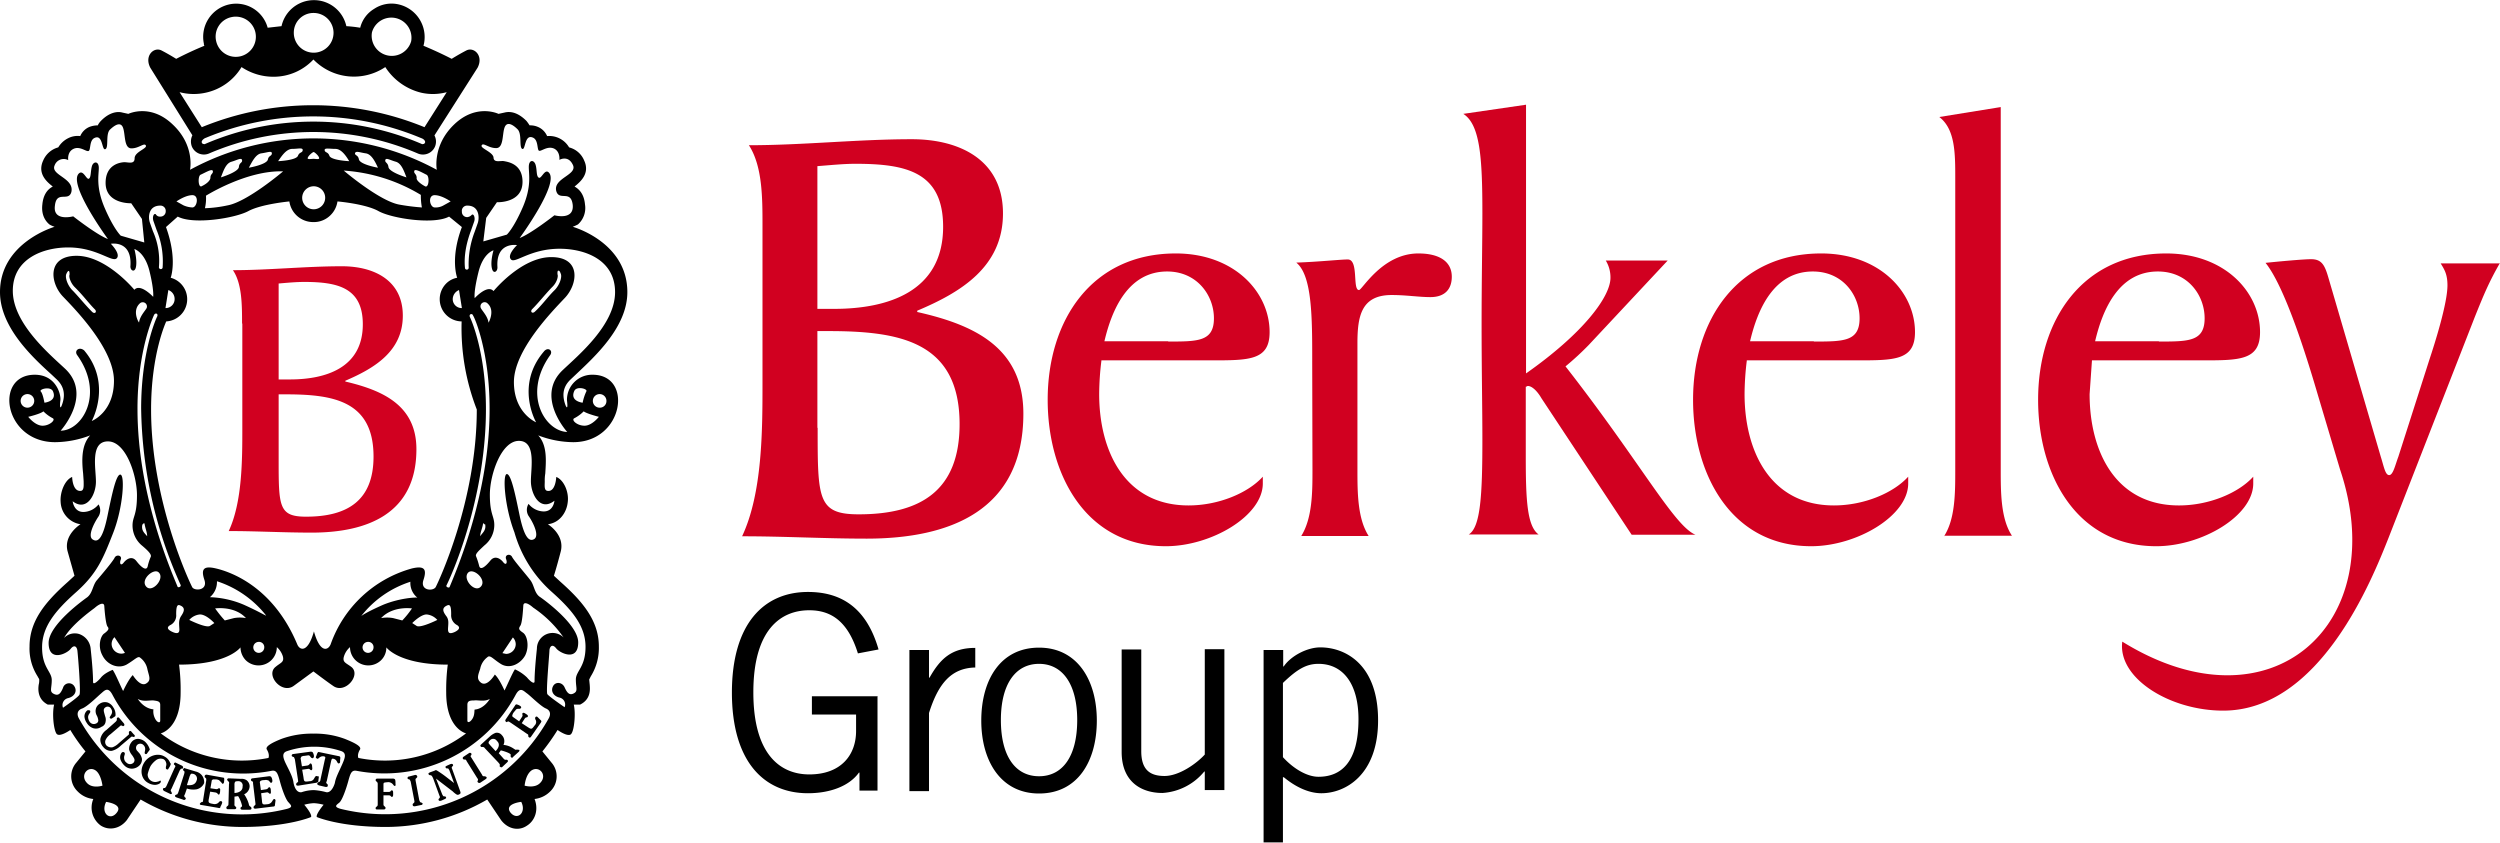 <svg xmlns="http://www.w3.org/2000/svg" viewBox="0 0 956.4 322.36">
  <defs>
    <style>.cls-1{fill:#d10020}</style>
  </defs>
  <path
    d="M335.7 266.46v36h-6.9v-6.9h-.2c-3.8 5.3-11.3 7.9-19.5 7.9-16.9 0-29.1-12.2-29.1-38.5s12.2-38.5 29.1-38.5c12.7 0 22.4 6 27 22l-7.9 1.5c-3.7-11.9-9.9-16.5-18.6-16.5-11 0-21.4 7.5-21.4 31.4s10.4 31.4 21.4 31.4c12.2 0 17.9-7.5 17.9-16.6v-6.3h-16.9v-7h25.2v.1Zm12.2-17.8h7.5v10.6h.2c4.1-7.3 8.5-11.4 17.5-11.4v7.5c-9.3.2-14.2 6.3-17.7 17.4v29.9h-7.5v-54Zm49.6 54.9c-14.6 0-22.1-12.4-22.1-27.9s7.3-27.9 22.1-27.9c14.6 0 22.1 12.4 22.1 27.9s-7.3 27.9-22.1 27.9Zm0-49.6c-8.9 0-14.6 7.6-14.6 21.5s5.6 21.5 14.6 21.5 14.6-7.6 14.6-21.5c0-13.7-5.6-21.5-14.6-21.5Zm63.4 48.5v-7.3h-.2a22.49 22.49 0 0 1-16 8.2c-7.9 0-15.6-4.1-15.6-15.7v-39.2h7.5v38.9c0 7.2 3.4 9.5 8.9 9.5s12.1-4.6 15.4-8.2v-40.3h7.5v53.9h-7.5v.2Zm22.5 19.9v-73.7h7.5v6.3h.2c2.7-4 8.9-7.3 14-7.3 9.5 0 22.1 6.4 22.1 27.9 0 20.9-12.5 27.9-21.7 27.9-5 0-10.1-2.6-14.2-6l-.5-.2v25h-7.4Zm7.4-32.7c4 4.4 9.2 7.5 13.6 7.5 8.7 0 15.3-5.6 15.3-22 0-13.7-6-21.2-15.3-21.2-4.7 0-8.2 2.1-13.6 7.3ZM73.6 51.76a5.41 5.41 0 0 0-.2 4.3 5 5 0 0 0 6.7 2.6 101.14 101.14 0 0 1 79.6 0 5 5 0 0 0 6.63-2.4 1 1 0 0 0 .07-.15 5 5 0 0 0-.2-4.3l16.5-25.9c2.4-4.6-1.4-8.1-4.3-6.6s-5.6 3.2-5.6 3.2c-3.5-1.8-7.2-3.5-10.8-5l.2-.8a12.81 12.81 0 0 0-9.6-15 12 12 0 0 0-9.5 1.7 11.67 11.67 0 0 0-5.3 7.2 50.6 50.6 0 0 0-5.3-.6 12.7 12.7 0 0 0-24.8 0l-5.3.6a12.49 12.49 0 0 0-14.8-8.9 12.69 12.69 0 0 0-9.6 15 1.2 1.2 0 0 0 .2.8c-3.7 1.5-7.3 3.2-10.8 5 0 0-2.7-1.7-5.6-3.2s-6.7 2-4.3 6.6l16.1 25.85Zm89 2.8c-.2.3-.3.5-.5.5s-.5.2-.8 0a104.68 104.68 0 0 0-82.8 0c-.3.2-.6 0-.8 0s-.3-.2-.5-.5c-.2-.5.3-1.2 1.2-1.7l.5-.2a107 107 0 0 1 81.8 0l.5.2c1.1.4 1.6 1.2 1.4 1.7Zm-20.3-42.2a7.7 7.7 0 0 1 15 3.4 7.7 7.7 0 0 1-15-3.4ZM120 4.96a7.6 7.6 0 1 1-7.6 7.8v-.2a7.5 7.5 0 0 1 7.4-7.6Zm-31.5 1.6a7.69 7.69 0 1 1-5.8 9.2 7.6 7.6 0 0 1 5.62-9.16Zm-9.8 28.9a21.2 21.2 0 0 0 13.7-9.8 21.88 21.88 0 0 0 12.1 3.7 20.84 20.84 0 0 0 15.4-6.6 21.59 21.59 0 0 0 27.5 2.9 22.73 22.73 0 0 0 13.7 9.8 20.24 20.24 0 0 0 9.8-.2l-8.5 13.4a112.22 112.22 0 0 0-85.2 0l-8.5-13.4a21.15 21.15 0 0 0 10 .2Z" />
  <path
    d="M226.7 143.36a9.6 9.6 0 0 0-9.8 9.4v.4c.3 2.3.2 3.5-.5 2-2.1-5.5.2-8.4 2-10.1l1.8-1.7c7.3-6.9 19.8-18.2 19.8-31.6 0-19.2-20.9-25-20.9-25a17.6 17.6 0 0 0 2-.9 8.4 8.4 0 0 0 2.7-7.6c-.3-3.4-1.7-5.6-4-6.9 2.1-1.7 6-4.9 3.7-9.9a8.49 8.49 0 0 0-5.2-4.9l-.6-.2a8.79 8.79 0 0 0-8.4-4.3 6.59 6.59 0 0 0-3.5-3.5 7.33 7.33 0 0 0-3.2-.6 17.67 17.67 0 0 0-1.2-1.7c-3.5-3.5-6.4-3.7-8.4-3.2l-2.3.5s-8.4-4.1-16.9 4-6.7 17.4-6.7 17.4a98.72 98.72 0 0 0-94.4 0s2-9.3-6.7-17.4c-8.5-8.1-16.9-4-16.9-4l-2.3-.5c-1.8-.5-4.9-.2-8.2 3.2a6.57 6.57 0 0 0-1.2 1.7 9 9 0 0 0-3.2.6 6.59 6.59 0 0 0-3.5 3.5 8 8 0 0 0-4.6.8 9.23 9.23 0 0 0-3.8 3.5l-.6.2a8.76 8.76 0 0 0-5.2 4.9c-2.3 5 1.5 8.2 3.7 9.9-2.3 1.2-3.7 3.5-4 6.9-.5 4.3 1.5 6.6 2.7 7.6a8.82 8.82 0 0 0 2 .9s-20.9 6-20.9 25c0 13.4 12.4 24.9 19.8 31.6l1.8 1.7c1.8 1.7 4.1 4.7 2 10.1-.6 1.5-.8.3-.5-2s-1.7-9.8-9.8-9.8c-15.7 0-11.9 25.8 7.8 25.8a38.1 38.1 0 0 0 13.4-2.6c-3.5 3.8-3.2 9.8-2.7 14.6l.2 2.9c0 1.5.2 3.4-.9 3.7-3.4.6-3.5-5.3-3.5-5.3-2.9 1.2-4.7 6-4.4 9.6a9 9 0 0 0 7.6 8.5s-6.7 4.1-4.9 10.5l2.6 9.2-2.6 2.4c-8.9 7.9-14.6 15.1-14.6 24.7a19.66 19.66 0 0 0 3.1 11.4c.2.5.6.9.6 1.2a6.17 6.17 0 0 1-.2 2c-.2 1.5-.6 5.5 3.5 7.6h2.4c-.8 3.4-.2 9.5.9 11.1s5.3-1.4 5.3-1.4a67.37 67.37 0 0 0 5.8 8.2l-3.5 4.3a8 8 0 0 0 .5 11 9.72 9.72 0 0 0 6 2.9 8.5 8.5 0 0 0 2.9 10.2c3.2 2 7.3 1.2 9.9-2.1l5.3-7.9a77.54 77.54 0 0 0 38.8 10.5c17.7 0 26.4-3.8 26.4-3.8.5-1.1-2.6-4.7-2.6-4.7a16.76 16.76 0 0 1 3.7-.6 18.83 18.83 0 0 1 3.7.6s-3.1 3.7-2.6 4.7c0 0 8.7 3.8 26.4 3.8a77.52 77.52 0 0 0 38.8-10.5l5.3 7.9c2.6 3.4 6.7 4.3 9.9 2.1 2.9-1.8 4.6-5.8 2.9-10.2a10 10 0 0 0 6-2.9 8 8 0 0 0 .5-11l-3.5-4.3a80.49 80.49 0 0 0 5.8-8.2s4.3 3.1 5.3 1.4c1.1-1.5 1.7-7.8.9-11.1h2.4c4.3-2.1 3.8-6.1 3.7-7.6l-.2-2 .6-1.2a20.46 20.46 0 0 0 3.1-11.4c0-9.6-5.8-16.9-14.6-24.7l-2.6-2.4s.9-2.7 2.6-9.2-4.9-10.5-4.9-10.5c4.6-.6 7.2-4.6 7.6-8.5.5-3.7-1.4-8.4-4.4-9.6 0 0-.2 6-3.5 5.3-1.2-.3-.9-2.1-.9-3.7a15.68 15.68 0 0 1 .2-2.9c.3-4.9.8-10.8-2.7-14.6a38.1 38.1 0 0 0 13.4 2.6c19.3 0 23.1-25.8 7.4-25.8Zm-218.8 10a2.6 2.6 0 1 1 2.6 2.6 2.59 2.59 0 0 1-2.6-2.6Zm8.4 9.5c-2.9 0-5.5-3.4-5.5-3.4s4.7-1.1 5.8-2.1a14.33 14.33 0 0 0 3.5 2.6c1.4.6-1.1 2.9-3.8 2.9Zm.7-8.8s-.6-3.5-1.4-4.3 3.5-2.1 4.6-.2c1.9 4-3.2 4.5-3.2 4.5Zm167.3-98.5c.6-1.1 2.6 1.1 5.5 1.1s2.3-5.2 3.2-7.8 3.2-1.2 5 .6.5 6.9 1.8 7.5.8-5.8 4.1-4.3c2.1.9 1.5 4.6 2.3 5s3.2-2 5.8-.8c2.4 1.2 2 4.3 2 4.3s3.4-2 5.2 2c1.7 3.8-7.6 5-6.4 9.9 1.1 4 5.6-.6 6.3 5.3.6 6.1-7 4-7 4s-8.9 7-13.3 8.7c0 0 15.7-21.4 11-25.2-1.5-1.2-2.7 2.7-3.7 2.1s-.6-2.9-1.2-4.9-2.6-2.1-2.6.8 1.1 7.5-2.3 15.4c-3.5 8.1-6.1 10.5-6.1 10.5l-9 2.6 1.1-9 4.1-6s9.8.5 9.8-7.8c0-6.9-5.6-7.6-7-7.9s-4.1.8-4.1-1.5c-.4-2.1-5.3-3.5-4.5-4.6Zm-5.5 23.1c4.4 0 4.7 4.3 4 6.6l-1.2 3.4a34.44 34.44 0 0 0-2.3 13.7.72.72 0 0 1-1.4.3c-.3-2.7-.3-7.6 2.3-14.5l1.2-3.4c.5-1.5-.2-3.1-.9-2.6a2.61 2.61 0 0 1-1.7.9 2 2 0 0 1-2.1-1.89v-.21a2 2 0 0 1 2.1-2.3Zm8.5 77.8c0 31.9-12.1 60.4-15.3 68.1-.2.5-1.5 0-1.2-.6 3.7-7.5 15.1-35.7 15.1-67.4 0-22-5.8-34.6-6.1-35.2-.6-1.2.9-1.7 1.2-.6.4.4 6.3 13.4 6.3 35.7Zm-.7-40.3c2.9 2.7.3 7.3.3 7.3-.3-2.4-2.3-4.4-2.9-5.5a1.59 1.59 0 0 1 2.6-1.8Zm-2.9 89c0-1.5.9-3.2 1.1-4.9.5-.2.3.5.8.3.5 2.4-1.2 3.4-1.9 4.6Zm17.2 45.6c1.7-3.4.8-7.6-.8-8.7s-1.8-1.5-1.1-2.6c.8-.9 1.1-6.3 1.2-7.8s1.7-.9 3.2.3l.6.5a44.28 44.28 0 0 1 11.6 11.4 6 6 0 0 0-10.2 4.3c-.6 5.6-.9 9.8-.9 12.5 0 1.2-1.5.2-2.9-1.5a16.5 16.5 0 0 0-4.6-3.1c-.9 1.2-3.1 6.4-4 8.1 0 0-2-4.6-3.7-6.1 0 0-2.9 4.9-5.3 3.1-1.8-1.4-1.1-2.9-.3-5.3a7.23 7.23 0 0 1 2.7-4.4c1.1-1.1 2.1.6 5.3 2.6 3.4 2 7.4-.1 9.2-3.3Zm-8.7-.9 4-6a3.68 3.68 0 0 1 1.1 2.6 3.76 3.76 0 0 1-3.7 3.7l-1.4-.3Zm-11.4 25c-.9 1.5-2 1.8-2 .8v-6c0-1.5.9-1.7 2.6-1.7 1.5-.2 4 .6 6-.6 0 0-2.1 3.8-5.8 4.1-.2.1.1 1.9-.8 3.4Zm3.2-50.5c-2.3 2.7-7.2-2.9-4.9-5.3 2-2 7.2 2.7 4.9 5.3Zm-52.1 58.3a32.69 32.69 0 0 0-12.1-2 33.78 33.78 0 0 0-12.1 2c-3.5 1.4-6.4 2.9-5.6 4.1 1.2 2 .6 3.2.6 3.2a51.53 51.53 0 0 1-41.2-9.4s7.6-1.7 7.6-15.6a74.43 74.43 0 0 0-.6-10.7c18.8 0 23.5-6.6 23.5-6.6a7.23 7.23 0 0 0 2 4.9 7 7 0 0 0 11.9-5 7.71 7.71 0 0 1 2.3 3.5c.6 2.3-.8 2.4-2.7 4-4.1 3.1 2.3 10.7 6.9 7.3l7.5-5.5s5 3.8 7.5 5.5c4.6 3.4 11-4.3 6.9-7.3-2-1.5-3.4-1.7-2.7-4a7.71 7.71 0 0 1 2.3-3.5 7 7 0 0 0 11.9 5 6.72 6.72 0 0 0 2-4.9s4.7 6.6 23.5 6.6a74.43 74.43 0 0 0-.6 10.7c0 13.9 7.6 15.6 7.6 15.6a51.53 51.53 0 0 1-41.2 9.4s-.6-1.2.6-3.2c.8-1.2-2.3-2.7-5.8-4.1Zm-79.2-15.3c2 1.2 4.3.5 6 .6 1.5.2 2.6.3 2.6 1.7v6c0 1.1-1.2.8-2-.8a6 6 0 0 1-.6-3.5c-3.8-.3-6-4-6-4Zm-13.5-16.6c1.7 3.4 5.8 5.3 9.2 3.5 3.4-2 4.4-3.5 5.3-2.6a7.23 7.23 0 0 1 2.7 4.4c.6 2.6 1.5 4.1-.3 5.3-2.4 1.8-5.3-3.1-5.3-3.1-1.7 1.7-3.7 6.1-3.7 6.1-.9-1.7-3.1-7-4-8.1 0 0-3.2 1.2-4.6 3.1-1.5 1.7-2.9 2.7-2.9 1.5 0-2.7-.3-6.9-.9-12.5a6.55 6.55 0 0 0-4.4-5.8 5.68 5.68 0 0 0-5.8 1.5c1.1-2 4-5.8 11.6-11.4l.6-.5c1.5-1.2 3.1-1.8 3.2-.3s.5 6.7 1.2 7.8c.8.9.3 1.5-1.1 2.6-1.6.9-2.7 5.1-.8 8.5Zm3.5-4.4a3.68 3.68 0 0 1 1.1-2.6l4 6a3.53 3.53 0 0 1-1.4.3 3.76 3.76 0 0 1-3.7-3.7Zm13.2-22c-2.3-2.7 3.1-7.3 4.9-5.3 2.3 2.4-2.7 8-4.9 5.3Zm-3.3-67.9c0-22.3 6-35.2 6.3-35.9.5-1.1 1.8-.6 1.2.6-.3.5-6.1 13.3-6.1 35.2a169 169 0 0 0 15.1 67.4c.3.8-1.1 1.2-1.2.6-3.1-7.5-15.3-35.9-15.3-67.9Zm3.7 48.7c-.9-1.2-2.4-2.1-1.8-4.6.3.2.2-.6.8-.3.2 1.7 1 3.3 1 4.9Zm-2.9-89a1.62 1.62 0 0 1 2.7 1.7c-.6 1.1-2.6 3.1-2.9 5.5-.2 0-2.7-4.4.2-7.2Zm15.2 124.2c.2 1.8-.6 2.3-2.6 1.4s-2.3-1.8-.9-2.6a4.11 4.11 0 0 0 2.3-4.1c0-2.4.2-4 1.4-3.5 2.4.9 1.5 2.6.5 4.1s-.8 2.9-.7 4.7Zm24.7-9a36.07 36.07 0 0 0-13-2.9 7.6 7.6 0 0 0 2.7-6.1 39.46 39.46 0 0 1 18.8 13.1c-.1.2-2.1-1.2-8.5-4.1Zm7.8 16.3a2.1 2.1 0 1 1-2.1-2.1 2 2 0 0 1 2.1 1.89Zm-7-11.2a12.87 12.87 0 0 0-4.6 0l-3.5.9a45.37 45.37 0 0 1-3.7-4.6s7.4-1.1 11.8 3.7Zm-12.1 1.9-1.7 1.1c-1.5.9-7.9-2.3-7.9-2.3a6.24 6.24 0 0 1 4.1-2.1c2.5 0 5.5 3.3 5.5 3.3Zm64.6-7c-6.6 2.9-8.4 4.3-8.4 4.3a39 39 0 0 1 18.8-13.1 7.17 7.17 0 0 0 2.7 6.1c-.1-.2-6.5 0-13.1 2.7Zm16.6 3.7a6.24 6.24 0 0 1 4.1 2.1s-6.4 3.2-7.9 2.3l-1.7-1.1s3.2-3.3 5.5-3.3Zm-5.6-2.3a34.35 34.35 0 0 1-3.7 4.6l-3.5-.9a13 13 0 0 0-4.6 0c4.5-4.8 11.8-3.7 11.8-3.7Zm-14.7 14.9a2.1 2.1 0 1 1-2.1-2.1 2 2 0 0 1 2.1 1.89Zm27.8-12c-1.1-1.5-2-3.1.5-4.1 1.2-.5 1.4 1.1 1.4 3.5a4.21 4.21 0 0 0 2.3 4.1c1.2.8.9 1.7-.9 2.6-2 .9-2.7.5-2.6-1.4s.4-3.3-.7-4.7Zm-4.4-161c2.7 0 6.1 2.4 6.1 2.4l-2.7 1.5a6 6 0 0 1-3.4.8c-1.9 0-2.8-4.7 0-4.7Zm-7.8-9.3c.3-.9 2.7.5 4.7 1.5 1.2.6.9 5.2-.6 4.4-1.7-.9-3.4-2.3-3.2-3.2 0-1.6-1.2-1.6-.9-2.7Zm2.9 14a79.48 79.48 0 0 1-8.7-1.1c-7.6-1.4-21.2-13-21.2-13a65.24 65.24 0 0 1 29.5 9.3 24.29 24.29 0 0 0 .4 4.8Zm-14-18.1c.2-1.1 1.8 0 4 .6s3.2 3.7 4.1 6c0 0-6.7-2-6.9-4-.2-1.7-1.4-1.6-1.2-2.6Zm-7.5-2.6c2.3.3 3.7 3.4 4.7 5.5 0 0-6.9-1.2-7.3-3.2-.3-1.7-1.5-1.4-1.5-2.3.3-1.1 1.9-.3 4.1 0Zm-11.6-1.7c2.3 0 4.1 2.7 5.3 4.7 0 0-7-.3-7.6-2.1-.5-1.5-1.7-1.1-1.8-2.1s1.8-.5 4.1-.5Zm-8.3 1.2c.3 0 2.1 1.5 2.1 2.4 0 .5-1.5.2-2.1.2-.8 0-2.3.3-2.3-.2 0-.8 1.9-2.4 2.3-2.4Zm0 13.1a4.4 4.4 0 1 1-4.4 4.4 4.44 4.44 0 0 1 4.4-4.4Zm-8.2-14.3c2.3 0 4.1-.6 4 .5s-1.2.6-1.8 2.1c-.6 1.8-7.6 2.1-7.6 2.1 1.3-1.9 3.1-4.7 5.4-4.7Zm-33 17.9s15.6-9.8 29.5-9.3c0 0-13.6 11.6-21.2 13a49.28 49.28 0 0 1-8.7 1.1 16.93 16.93 0 0 0 .4-4.8Zm21.2-16.2c2.3-.3 4-1.1 4 0s-1.2.8-1.5 2.3c-.3 2-7.3 3.2-7.3 3.2 1.2-2.2 2.6-5.2 4.8-5.5Zm-11.4 3.2c2.1-.6 3.8-1.7 4-.6s-1.1.9-1.2 2.6c-.2 2-6.9 4-6.9 4 .9-2.2 1.8-5.4 4.1-6Zm-11.9 5c2-.9 4.4-2.4 4.7-1.5.3 1.1-.9 1.1-.9 2.6 0 1.1-1.5 2.4-3.2 3.2-1.5 1.1-1.7-3.7-.6-4.3Zm-3.1 7.8c2.7 0 1.8 4.7 0 4.7a9.44 9.44 0 0 1-3.4-.8l-2.7-1.5s3.4-2.4 6.1-2.4Zm-5.6 8.2c6 3.2 22 .6 27-2.1s15.7-3.7 15.7-3.7a9.21 9.21 0 0 0 9.2 7.9 9 9 0 0 0 6.6-2.7 9.17 9.17 0 0 0 2.6-5.2s10.7.9 15.7 3.7 21.1 5.3 27 2.1l4.9 4c-4.6 12.2-1.8 19.4-1.8 19.4a7.9 7.9 0 0 0-4.3 2.3 8.5 8.5 0 0 0 6 14.4 86 86 0 0 0 5.8 33.7c0 35.1-14.8 66.2-15.7 67.9s-6.1 1.5-4.7-2.7.3-5.5-4.4-4.4a46 46 0 0 0-31.1 29c-.9 2.3-4 3.7-6.4-4.9-2.4 8.5-5.5 7.2-6.4 4.9-9.5-22.7-26.4-27.9-31.1-29s-5.8.2-4.4 4.4-4 4.3-4.7 2.7c-.9-1.7-15.7-32.8-15.7-67.9 0-21.5 5.8-33.7 5.8-33.7a8.5 8.5 0 0 0 1.7-16.7s2.7-7-1.8-19.4l4.5-4Zm108.7 35a3.42 3.42 0 0 1-3.5-3.5 3.83 3.83 0 0 1 2.4-3.4Zm-113.4 0 1.1-6.9a3.58 3.58 0 0 1 2.4 3.4 3.42 3.42 0 0 1-3.5 3.5Zm-2-39.2a2 2 0 0 1 2.1 1.89v.21a2 2 0 0 1-1.89 2.1h-.21a1.75 1.75 0 0 1-1.7-.9c-.8-.5-1.4 1.1-.9 2.6l1.2 3.4a31.41 31.41 0 0 1 2.3 14.5.72.72 0 0 1-1.4-.3 27.9 27.9 0 0 0-2.3-13.7l-1.2-3.4c-.7-2.2-.4-6.4 4-6.4Zm-40.4-15.4a3.69 3.69 0 0 1 5.2-2s-.5-3.1 2-4.3 4.9 1.2 5.8.8.2-4.1 2.3-5c3.2-1.5 2.7 4.9 4.1 4.3s0-5.8 1.8-7.5 4.1-3.2 5-.6.3 7.8 3.2 7.8 4.9-2.3 5.5-1.1-4.3 2.4-4.3 4.9-2.6 1.4-4.1 1.5-7 .9-7 7.9c0 8.2 9.8 7.8 9.8 7.8l4.1 6 .9 9-9-2.6s-2.6-2.4-6.1-10.5-2.3-12.7-2.3-15.4-2-2.6-2.6-.8c-.6 2-.3 4.4-1.2 4.9s-2.1-3.4-3.7-2.1c-4.7 3.8 11 25.2 11 25.2-4.4-1.7-13.3-8.7-13.3-8.7s-7.8 2.1-7-4c.6-6.1 5.2-1.4 6.3-5.3 1.2-5.4-8.1-6.4-6.4-10.2Zm8.7 72.7c10.5 14.8 1.8 28.8-6.4 28.8 0 0 12.4-13.6 1.7-23.7-6-5.6-20-17.4-20-29.8s11.7-16.6 21.2-16.6c11.1 0 16.9 6 18.6 4.1 1.5-1.7-2.3-5.5-2.3-5.5s8.1-1.5 7.5 8.4c-.2 1.7 1.4 2.7 2 .9.8-2.6-.5-7.3-.5-7.3s4 1.1 5.8 8.5 1.4 9.8 1.4 9.8-4.9-5.3-7.2-2.7c0 0-10.7-13-22.1-13s-10.2 10.4-5.2 15.6 19.5 20.1 19.5 32.2-8.5 15.4-8.5 15.4 7.9-14.2-2.9-27c-1.9-1.6-4 .1-2.6 1.9Zm-1.1-26.2.5.5c2.9 2.9 5 5.8 7.3 8.1.9.9 0 2-1.1.9-2.6-2.6-4.9-5.5-7.2-7.9l-.5-.5c-1.8-2-2.7-4.9-2.1-6.1 0 0 .5-1.2.9-1.1s.3 1.5.3 1.5c-.3.5.2 2.8 1.9 4.6Zm-4.4 161a2.73 2.73 0 0 1 2-3.7c2.4-.6 3.5-2.6 2.4-4.4a2.38 2.38 0 0 0-4.4.5c-.9 2.1-1.7 3.2-3.5 2.3s-.8-2-.8-5.3-3.7-4.7-3.7-12.5 4.9-13.9 13-21.1 10.4-13 14.2-22.7 4.6-22.3 2.7-22.3c-1.7 0-3.4 8.7-4.9 15.9s-3.2 10.4-5.5 9c-2.4-1.2.6-6.7 2.1-8.9a4.46 4.46 0 0 0 0-4.6 7.64 7.64 0 0 1-5.8 2.9c-3.7 0-4.1-4.1-4.1-4.1 5.3 4.1 8.9-2.4 8.9-7.5s-2.3-15.4 4.6-15.4 11.1 13 11.1 20.6c0 7.8-1.7 8.1-1.7 11.6a10 10 0 0 0 3.8 7.8c2.1 1.8 3.5 3.2 3.2 4.1a19.81 19.81 0 0 0-1.2 3.7c-.5 2-2.6.2-4.3-2s-3.8-.8-4.9.6-1.7.3-1.1-1.2-1.5-2.1-2.3-.8c-.6 1.4-5.3 6.9-7 8.9-1.5 2-1.5 4.7-3.5 6.3-1.1.8-14.8 10.5-14.8 17.5 0 7.5 7 4.1 8.4 2.3s2.4-.9 2.6.6 1.4 16 .8 16.9c-.4.9-6.3 5-6.3 5Zm9.1 28.7c-2.7-2.9.5-6.7 3.4-4.7 2.1 1.5 2.6 5.8 2.6 5.8s-3.9 1.3-6-1.1Zm11.5 11.4c-2.6 3.4-6.3.2-4.1-4.1-.2 0 6.7.8 4.1 4.1Zm65-1.4a71.31 71.31 0 0 1-79.5-34.6c-.8-1.4-.8-3.1 1.2-3.8s6-4.7 7.3-5.8 2.6-2.7 4.3.5a56.59 56.59 0 0 0 61 29.1c1.8-.3 2.3 1.1 3.1 4.1s2.3 7.2 3.4 8.1c.7.9 1.9 1.7-.8 2.4Zm15.1-6.4a24.3 24.3 0 0 0-4.7-.8 15 15 0 0 0-4.7.8c-1.7.3-2.7-1.5-3.1-3.5-.2-2-1.4-4.3-2.7-6.9s-2-4.6.2-5.3a32.66 32.66 0 0 1 20.8 0c2.1.8 1.4 2.6.2 5.3s-2.4 4.9-2.7 6.9c-.6 2-1.8 3.8-3.3 3.5Zm70.5 7.8c-2.6-3.4 4.1-4.1 4.1-4.1 2.1 4.1-1.5 7.3-4.1 4.1Zm11.4-11.4c-2.1 2.3-6 1.1-6 1.1s.3-4.1 2.6-5.8c3-2 6.2 1.8 3.4 4.7Zm3.2-24.6a71.71 71.71 0 0 1-79.5 34.6c-2.9-.8-1.7-1.5-.6-2.4s2.6-5.2 3.4-8.1 1.2-4.4 3.1-4.1a57 57 0 0 0 61-29.1c1.7-3.1 2.9-1.5 4.3-.5s5.3 5 7.3 5.8c1.8.8 1.8 2.4 1 3.8Zm2.2-83.3s-.3 4.1-4.1 4.1a7.64 7.64 0 0 1-5.8-2.9 4.41 4.41 0 0 0 0 4.6c1.5 2.1 4.4 7.6 2.1 8.9s-4-2-5.5-9c-1.5-7.2-3.2-15.9-4.9-15.9s-.9 12.4 2.9 22.3a48 48 0 0 0 14.2 22.7c8.1 7.2 13 13.3 13 21.1s-3.7 9.2-3.7 12.5.9 4.4-.8 5.3-2.6-.3-3.5-2.3-3.4-2.3-4.4-.5 0 3.8 2.4 4.4a2.71 2.71 0 0 1 2 3.7s-6-4.1-6.6-5 .8-15.4.8-16.9c.2-1.5 1.2-2.4 2.6-.6s8.4 5.2 8.4-2.3c0-7-13.7-16.8-14.8-17.5-2-1.5-2-4.3-3.5-6.3s-6.3-7.5-7-8.9-2.9-.9-2.3.8c.6 1.5 0 2.6-1.1 1.2s-3.2-2.7-4.9-.6-3.8 4-4.3 2a26.55 26.55 0 0 0-1.2-3.7c-.3-.9 1.1-2.1 3.2-4.1a10 10 0 0 0 3.8-7.8c0-3.5-1.7-4-1.7-11.6 0-7.8 4.4-20.6 11.1-20.6s4.6 10.4 4.6 15.4 3.5 11.8 9 7.5Zm-1.7-55.6c1.4-1.8-.8-3.5-2.4-1.4-11 13-2.9 27-2.9 27s-8.5-3.5-8.5-15.4c0-12.1 14.5-26.9 19.5-32.2s6.3-15.6-5.2-15.6-22.1 13-22.1 13c-2.3-2.7-7.2 2.7-7.2 2.7s-.5-2.1 1.4-9.8c1.8-7.5 5.8-8.5 5.8-8.5s-1.4 4.6-.5 7.3c.6 1.8 2.1.8 2-.9-.6-9.8 7.5-8.4 7.5-8.4s-4 3.8-2.3 5.5c1.5 1.7 7.3-4.1 18.6-4.1 9.5 0 21.2 4.1 21.2 16.6s-14 24.1-20 29.8c-10.7 10.1 1.7 23.7 1.7 23.7-8.5-.3-17.2-14.3-6.6-29.3Zm2.9-30.9s-.2-1.5.3-1.5c.5-.2.9 1.1.9 1.1.6 1.2-.3 4.1-2.1 6.1l-.5.5c-2.4 2.4-4.6 5.5-7.2 7.9-1.1 1.1-2 0-1.1-.9 2.3-2.3 4.4-5 7.3-8.1l.5-.5c1.7-1.7 2.2-4 1.9-4.6Zm6.4 44.5c.9-2 5.3-.8 4.6.2a18.5 18.5 0 0 0-1.4 4.3s-5-.5-3.2-4.5Zm3.9 13.3c-2.9 0-5.3-2.3-3.8-2.9a14.33 14.33 0 0 0 3.5-2.6c1.1.9 5.8 2.1 5.8 2.1s-2.6 3.4-5.5 3.4Zm5.8-6.9a2.59 2.59 0 0 1-2.6-2.6 2.6 2.6 0 0 1 5.2 0 2.52 2.52 0 0 1-2.6 2.6Z" />
  <path
    d="M40.4 276.06a3.62 3.62 0 0 0-.2-2.1l-.3-1.1c-.2-.8-.5-1.7.5-2.3a1.45 1.45 0 0 1 2.1.6c1.2 1.8-.8 2.9-.5 3.5a.63.63 0 0 0 .8.2l1.2-.8c.2-.2.2-.3.2-.6a4.76 4.76 0 0 0-.9-2.9 4.1 4.1 0 0 0-2.1-1.8 3.55 3.55 0 0 0-3.1.5 3.16 3.16 0 0 0-1.5 2.3 3.57 3.57 0 0 0 .5 2.3 5.49 5.49 0 0 1 .5 1.7 1.24 1.24 0 0 1-.8 1.2 1.91 1.91 0 0 1-2.6-.8 3.37 3.37 0 0 1-.5-1.7 2.51 2.51 0 0 1 .6-1.4 1 1 0 0 0 .2-.9c-.1-.3-.8-.3-1.1-.2a3 3 0 0 0-1.1 2.4 5 5 0 0 0 .9 2.4 4.67 4.67 0 0 0 2.4 2 3.62 3.62 0 0 0 3.2-.5 2.37 2.37 0 0 0 1.6-2Zm9.6 6a.65.65 0 0 1 .8-.2c.2 0 .5.2.6 0 .3-.3.2-.6-.2-.9l-.8-.9c-.2-.3-.5-.6-.9-.3-.2.2-.2.3-.2.6s.2.5-.2.8l-3.7 3.2a6.88 6.88 0 0 1-2.3 1.5 2.64 2.64 0 0 1-2.3-.6 2 2 0 0 1-.3-2.4 5.67 5.67 0 0 1 1.8-2l3.4-2.9c.5-.5.6-.5 1.1-.3.2.2.3.2.6 0s.2-.6 0-.9l-1.7-2c-.2-.2-.5-.5-.8-.2s-.2.3-.2.6v.2c0 .3-.3.6-.5.8l-3.5 3.1a5.67 5.67 0 0 0-2.3 3.4 4.08 4.08 0 0 0 1.1 3.1 3.79 3.79 0 0 0 3.2 1.5 7.3 7.3 0 0 0 3.5-2l3.8-3.2Zm2.6 5.3a1.69 1.69 0 0 1-.2-2.3 1.71 1.71 0 0 1 2.3-.2c1.7 1.4.2 3.1.8 3.5a.49.49 0 0 0 .8-.2l.9-1.2c.2-.2 0-.5 0-.6a6.87 6.87 0 0 0-1.7-2.6 4.64 4.64 0 0 0-2.6-1.1 3.19 3.19 0 0 0-2.7 1.4 4 4 0 0 0-.8 2.7 5.29 5.29 0 0 0 1.1 2.1 8.46 8.46 0 0 1 .9 1.5 1.49 1.49 0 0 1-.3 1.4 1.9 1.9 0 0 1-2.7 0 2.14 2.14 0 0 1-.9-1.5 2.62 2.62 0 0 1 .2-1.5c0-.3.2-.8-.2-.9-.3-.3-.8-.2-1.1.3a2.91 2.91 0 0 0-.2 2.7 6.23 6.23 0 0 0 1.5 2.1 4 4 0 0 0 2.9 1.1 4.22 4.22 0 0 0 2.9-1.4 3.19 3.19 0 0 0 .8-2.4 5.28 5.28 0 0 0-.9-2l-.8-.9Zm7.9 11.6a3 3 0 0 1-2.6-.2 2.79 2.79 0 0 1-1.4-2.6 14.49 14.49 0 0 1 1.1-3.1 8.76 8.76 0 0 1 2.3-2.4 2.92 2.92 0 0 1 2.7-.2 2 2 0 0 1 .9 1.2 2 2 0 0 1 0 1.5c0 .3-.2.9.2 1.1s.6.2.8-.3a5.48 5.48 0 0 0 .8-1.5c0-.3 0-.5-.2-.6a4.58 4.58 0 0 0-2.1-2.4c-2.4-1.5-6.1-.6-7.9 2.4s-.9 6.3 1.5 7.6a5.3 5.3 0 0 0 2.7.8c.6 0 1.8-.3 2.1-.9a.49.49 0 0 0-.2-.8c.1.1-.4.4-.7.4Zm4.9 3.7c-.2-.3 0-.6.2-.9l3.1-6.9a2.41 2.41 0 0 1 .6-.8h.2c.2 0 .5 0 .5-.3.2-.5-.2-.6-.3-.8l-2.3-1.1a.49.49 0 0 0-.8.2c-.2.3 0 .5.2.6l.2.2c.2.3 0 .6-.2.9l-3.1 6.9a2.41 2.41 0 0 1-.6.8h-.2c-.2 0-.5 0-.5.3-.2.5.2.6.3.8l2.3 1.1a.49.49 0 0 0 .8-.2l-.4-.8Zm11.8-6.1a4.25 4.25 0 0 0-2.3-1.4l-4-1.2c-.3-.2-.6-.2-.8.3-.2.3 0 .5.2.6l.2.2c.2.3 0 .6 0 .9l-2.3 7.2c-.2.3-.2.6-.5.8h-.2c-.2 0-.3.2-.5.3-.2.5.2.6.5.8l2.4.8c.3.2.9.3 1.1-.2.2-.3 0-.5-.2-.6a.71.71 0 0 1-.3-.6.55.55 0 0 1 .2-.5l.8-2.3a7.69 7.69 0 0 0 3.7.3 4.1 4.1 0 0 0 2.9-2.4 4.3 4.3 0 0 0-.9-3Zm-2 2.1c-.6 1.8-2.4 1.8-3.7 1.7l1.1-3.5c.2-.3.2-.6.5-.8s.6 0 .9 0a1.89 1.89 0 0 1 1.2 2.6Z" />
  <path
    d="m85.2 297.46-6.1-1.1a.7.7 0 0 0-.8.5c0 .3 0 .5.2.6l.2.2c.3.2.2.6.2.9l-1.2 7.5c0 .3 0 .8-.5.8H77l-.5.5c-.2.5.3.6.6.6l6.4 1.1c.6.2.8 0 .9-.6a4.54 4.54 0 0 0 .6-1.4.56.56 0 0 0-.5-.6 1.15 1.15 0 0 0-.9.6 2.21 2.21 0 0 1-2 .5c-1.8-.3-2-.5-1.7-2l.5-2.7 2 .3c.9.2.8.6 1.2.8s.6-.8.6-1.2.2-1.1-.3-1.2-.5.5-1.4.3l-2-.3.5-2.9c0-.2.2-.3.5-.5h1.1a3.5 3.5 0 0 1 1.2.3l.8.8.5.6q.45 0 .6-.6c0-.3.2-1.2 0-1.5.2-.2-.1-.2-.5-.3Zm10.6 11.1a1.07 1.07 0 0 1-.6-.9 12.12 12.12 0 0 0-1.8-3.8 3.45 3.45 0 0 0 2.1-3.1 3 3 0 0 0-1.2-2.3 3.28 3.28 0 0 0-2.1-.5l-4.7-.2a.56.56 0 0 0-.6.5c0 .3.2.3.3.5l.2.2a.76.76 0 0 1 .2.9l-.2 7.5c0 .3 0 .8-.3.9l-.2.2c-.2.2-.3.2-.3.5a.53.53 0 0 0 .6.6h2.6a.56.56 0 0 0 .6-.5c0-.3-.2-.3-.3-.5l-.2-.2c-.3-.2-.2-.6-.2-.9v-2.7l1.4-.2a11.54 11.54 0 0 1 1.5 3.7c0 .5-.6.5-.6.9 0 .6.5.6.8.6h2.6c.3 0 .8 0 .8-.5s-.3-.5-.4-.7Zm-6.1-5.2v-3.1a2.15 2.15 0 0 1 .2-1.1c.2-.3.8-.3 1.1-.3a1.62 1.62 0 0 1 1.8 2c.1 1.9-1.9 2.5-3.1 2.5Zm15.2 2.3c-.3 0-.6.6-.8.9a2.19 2.19 0 0 1-1.8 1.1c-1.8.2-2 .2-2.1-1.5l-.3-2.7 2-.3c.9-.2.9.5 1.4.5s.3-.9.3-1.4-.2-1.1-.6-1.1-.3.6-1.2.8l-2 .3-.4-3c0-.2.2-.5.3-.5a2 2 0 0 1 1.1-.3c.5 0 .9-.2 1.4 0 .5 0 .6.2.9.5s.3.5.6.5.5-.3.5-.8a3 3 0 0 0-.5-1.5 1.2 1.2 0 0 0-.8-.2l-6.3.8a.58.58 0 0 0-.6.6c0 .3.2.3.3.5h.2a.83.83 0 0 1 .3.8l.9 7.5c0 .3.2.6-.2.9l-.2.2a.71.71 0 0 0-.3.6c0 .5.5.5.8.5l6.6-.8c.6 0 .8-.2.8-.8l.2-1.5a.56.56 0 0 0-.5-.6Zm46.1-7.6a1.34 1.34 0 0 0-.9-.2h-5.8a.58.58 0 0 0-.6.6c0 .3.2.3.3.5l.2.2c.3.2.3.6.3.9v7.5c0 .3 0 .8-.3.9l-.2.2c-.2.2-.3.2-.3.5 0 .5.3.5.6.5h2.6a.58.58 0 0 0 .6-.6c0-.3-.2-.3-.3-.5l-.2-.2c-.3-.2-.3-.5-.3-.9v-3.2h2c.9 0 .8.6 1.2.6.6 0 .5-.9.5-1.4s0-1.1-.5-1.1-.3.6-1.2.6h-2v-2.6c0-.3 0-.8.2-.9s.9-.2 1.2-.2a2.32 2.32 0 0 1 2.3.9c.2.2.3.5.6.5.5 0 .3-.6.3-.9 0-.6 0-1.5-.3-1.7Zm10.1 8.9h-.2c-.3-.2-.3-.5-.5-.8l-1.4-7.5c0-.3-.2-.6.2-.9l.2-.2c.2-.2.3-.3.2-.6a.7.7 0 0 0-.8-.5l-2.3.6a.58.58 0 0 0-.6.6c0 .3.2.3.5.5h.2c.3.2.3.5.5.8l1.4 7.3c0 .3.2.6-.2.9l-.2.2c-.2.2-.3.3-.2.6 0 .5.5.5.8.5l2.4-.5a.58.58 0 0 0 .6-.6l-.6-.4Zm11.9-12.7-.2-.5a.85.85 0 0 1 .3-.6c.2-.2.3-.3.2-.6-.2-.5-.8-.3-1.1-.2l-1.1.5c-.3.2-.9.3-.6.8.2.3.3.3.5.3s.5 0 .6.2l.3.5 1.8 4.9-2.7-2.1a41.67 41.67 0 0 0-3.7-2.6c-.5-.3-.6-.3-1.1 0l-1.7.6c-.3.2-.8.3-.5.8a.68.68 0 0 0 .6.3c.6 0 .8.6 1.1 1.2l2.4 6.6.2.5a.85.85 0 0 1-.3.6c-.2.2-.3.3-.2.6.2.5.8.3 1.1.2l1.1-.5c.3-.2.9-.3.6-.8-.2-.3-.3-.3-.5-.3s-.5 0-.6-.2l-.3-.5-2.4-6.1 6.4 4.9a7.89 7.89 0 0 0 1.5 1.2c.3.1.5.2.8 0 .8-.3.8-.6.5-1.4l-3-8.3Zm12.2 2.7h-.2c-.3 0-.5-.3-.6-.6l-4-6.4c-.2-.3-.5-.6-.3-.9l.2-.2c0-.2.2-.3 0-.6a.65.65 0 0 0-.8-.2l-2.1 1.4c-.3.2-.5.5-.3.8s.3.3.6.3h.2c.3 0 .5.3.6.6l4 6.4c.2.3.5.6.3.9v.2c-.2.2-.2.3 0 .6a.76.76 0 0 0 .9.2l2.1-1.4c.3-.2.5-.5.3-.8a1.48 1.48 0 0 0-.9-.3Zm12.5-10.2c-.5.2-.6 0-1.1-.3a8.49 8.49 0 0 0-4-1.5 3.23 3.23 0 0 0-.6-3.7 2.39 2.39 0 0 0-2.4-.9 6.66 6.66 0 0 0-2 1.2l-3.5 3.2c-.2.2-.5.5-.2.8s.3.2.6.2h.2a1 1 0 0 1 .8.5l5.2 5.5c.2.3.5.5.5.8v.2c0 .2-.2.5.2.6a.52.52 0 0 0 .8 0l1.8-1.7c.2-.2.5-.5.2-.8s-.3-.2-.6-.2h-.2a1 1 0 0 1-.8-.5l-1.8-2 .8-1.1c.9.2 3.2.9 3.7 1.5.3.3-.2.6.2 1.1s.8 0 .9-.2l2-1.8c.2-.2.5-.5.2-.8l-.9-.1Zm-8.1.6-2.1-2.3c-.2-.3-.6-.6-.6-.9a1.35 1.35 0 0 1 .5-.9 1.65 1.65 0 0 1 2.7.2c1.5 1.3.4 3-.5 3.9Zm16-13.1a.49.49 0 0 0-.8.2c-.2.3 0 .8.2 1.1a1.83 1.83 0 0 1-.5 2c-1.1 1.5-1.2 1.5-2.6.6l-2.3-1.5 1.1-1.7c.5-.8.9-.3 1.2-.8s-.5-.9-.8-1.1-.9-.6-1.2-.2.3.6-.2 1.4l-1.1 1.7-2.4-1.7c-.2-.2-.3-.3-.2-.6a2.7 2.7 0 0 1 .5-1.1l.9-1.1c.3-.3.6-.3 1.1-.3a.83.83 0 0 0 .8-.3c.2-.3 0-.6-.3-.8a4.24 4.24 0 0 0-1.4-.6c-.3 0-.5.3-.6.5l-3.5 5.2c-.2.3-.3.6 0 .9s.5.2.6 0h.2c.3-.2.6.2.9.3l6.3 4.3c.3.2.6.3.6.6v.2c0 .2 0 .5.3.6.3.3.6 0 .8-.3l3.7-5.3c.3-.5.3-.6-.2-1.1l-1.1-1.1Zm-84.6 22.6c-.3 0-.6.6-.8.9a1.85 1.85 0 0 1-1.8 1.1c-2 .3-2.1.2-2.3-1.5l-.5-2.9 2.1-.3c.9-.2.9.5 1.4.5.6-.2.3-1.1.3-1.5s-.2-1.1-.6-1.1-.3.6-1.2.8l-2.1.3-.5-3.1.3-.6a2.66 2.66 0 0 1 1.2-.3l1.4-.2c.5 0 .6.2.9.6a1 1 0 0 0 .8.5c.3 0 .5-.5.5-.8a3.33 3.33 0 0 0-.5-1.5 1.2 1.2 0 0 0-.8-.2l-6.6.9a.58.58 0 0 0-.6.6c0 .3.2.3.5.5h.2c.3.2.3.5.5.9l1.2 7.9c0 .3.2.8-.2.9l-.2.2a.71.71 0 0 0-.3.6c0 .5.5.5.8.5l6.9-1.1c.6-.2.8-.2.8-.9l.2-1.5-1-.2Z" />
  <path
    d="m129.5 289.26-7.2-1.5c-.2 0-.5-.2-.6 0-.3.2-.5.9-.6 1.2l-.2.5c-.2.3 0 .6.5.8s.9-1.2 2.6-.9c.6.2.5.5.3 1.1l-1.7 7.8a1.05 1.05 0 0 1-.5.9h-.2l-.5.5c-.2.5.3.6.6.8l2.6.6c.3 0 .8 0 .8-.5 0-.3 0-.5-.2-.6l-.2-.2c-.3-.3-.2-.6 0-.9l1.7-7.8c.2-.6.2-.9.8-.8 1.5.3 1.4 1.7 2 1.8a.56.56 0 0 0 .6-.5v-.6c0-.3.2-1.2 0-1.4a.71.71 0 0 0-.6-.3Z" />
  <path
    d="M92.6 123.76c0-7 0-15.3-3.5-20.4 13.7 0 27.9-1.5 41.7-1.5 12.2 0 23.3 5.3 23.3 18.9s-10.8 20.1-22 24.9v.3c14.5 3.4 27.2 9.2 27.2 25.9 0 24.7-18.8 31.9-40.1 31.9-10.7 0-21.2-.6-31.7-.6 5.2-11.1 5.2-27.3 5.2-39.4v-40Zm14 21.4h4.3c13.7 0 27.9-4.4 27.9-21.1 0-14-9.6-16.2-22.4-16.2-3.1 0-6.3.3-9.8.6Zm0 30.4c0 18.2 0 22.1 10.5 22.1 16 0 25.8-6.3 25.8-23 0-21.5-15.7-23.8-33.7-23.8h-2.6v24.7Zm185.1-89.3c0-10.5 0-22.7-5.2-30.7 20.6 0 41.7-2.3 62.3-2.3 18.3 0 34.9 7.9 34.9 28.4s-16.2 30.2-32.8 37.2v.5c21.8 4.9 40.6 13.6 40.6 38.9 0 37.1-28.1 47.8-60 47.8-15.9 0-31.6-.9-47.6-.9 7.8-16.6 7.8-40.7 7.8-58.7v-60.2Zm21.1 31.9h6.3c20.6 0 41.7-6.6 41.7-31.4 0-21.1-14.3-24.1-33.6-24.1-4.4 0-9.3.5-14.5.9v54.6Zm0 45.5c0 27.2 0 33.1 15.7 33.1 24 0 38.6-9.3 38.6-34.5 0-32-23.5-35.6-50.4-35.6h-4v37Zm108.6-26a107.83 107.83 0 0 0-.9 13.1c0 21.8 9.8 42.6 34.2 42.6 11.4 0 22.7-4.7 28.4-11v2.6c0 12.4-19.7 24-37.1 24-30.7 0-45.2-27.6-45.2-56 0-30.5 16.9-56 49-56 22.4 0 35.9 14.8 35.9 30.1 0 10.8-7.8 10.8-22.3 10.8h-42v-.2Zm25.5-7c11.4 0 17.5 0 17.5-8.9 0-8.7-6.4-17.9-17.9-17.9-14.8 0-21.1 14.3-24 26.7h24.4Zm55.1 7.5c0-16.6 0-32.8-6.1-37.7 8.7-.3 16.9-1.2 19.7-1.2 4.3 0 1.7 11.7 4.3 11.7 1.2 0 8.9-14 22.7-14 8.2 0 12.8 3.2 12.8 8.9 0 4.4-2.3 7.8-8.2 7.8-4.4 0-9.2-.8-14.8-.8-11.7 0-13.1 8.2-13.1 18.5v48.2c0 8.7 0 18.8 4.3 25.5h-25.8c4.3-6.9 4.3-16.9 4.3-25.5l-.1-41.4Zm166.3-.5a107.83 107.83 0 0 0-.9 13.1c0 21.8 9.8 42.6 34.2 42.6 11.4 0 22.7-4.7 28.4-11v2.6c0 12.4-19.7 24-37.1 24-30.7 0-45.2-27.6-45.2-56 0-30.5 16.9-56 49-56 22.4 0 35.9 14.8 35.9 30.1 0 10.8-7.8 10.8-22.3 10.8h-42v-.2Zm25.6-7c11.4 0 17.5 0 17.5-8.9 0-8.7-6.3-17.9-17.9-17.9-14.8 0-21.1 14.3-24 26.7h24.4Zm49.8 74.5c4.3-6.6 4.3-16.6 4.3-25.3V68.26c0-9.6 0-18.8-6.1-23.5l23.5-3.8v138.7c0 8.7 0 18.8 4.3 25.3h-25.9v.2Zm55.7-54.4c0 21.8 9.8 42.6 34.2 42.6 11.4 0 22.7-4.7 28.4-11v2.6c0 12.4-19.7 24-37.1 24-30.7 0-45.2-27.6-45.2-56 0-30.5 16.9-56 49-56 22.4 0 35.9 14.8 35.9 30.1 0 10.8-7.8 10.8-22.3 10.8h-42m25.6-7.2c11.4 0 17.5 0 17.5-8.9 0-8.7-6.3-17.9-17.9-17.9-14.8 0-21.1 14.3-24 26.7h24.4Z"
    class="cls-1" />
  <path
    d="M956.4 100.56c-4.3 7.5-6.3 12.4-9.6 20.6l-33 84.5c-6.3 15.9-26.2 66.2-63.3 66.2-20.4 0-40.4-12.4-38.6-26.4 56.8 35.2 103.2-6.7 83.3-65.9l-8.4-28.2c-3.5-11.9-12.2-41-20.1-50.8 4.7-.5 14.5-1.4 17.4-1.4 4 0 5.2 2.1 6.6 6.9l20.1 68.7c1.2 3.8 1.7 7 3.2 7s2.3-3.8 3.5-7l11.9-37.2c2.1-6.3 6.9-21.5 6.9-28.4 0-4.3-1.2-6.1-2.6-8.4h22.7Zm-389.3 67.5c0-11.7-.3-26.6-.3-44.1 0-16.9.3-31 .3-42.4 0-21.4-.9-33.9-7.3-38l24-3.5v102.8c21.8-15.3 32.3-29.3 32.3-36.6a12.41 12.41 0 0 0-1.8-6.6H638l-30.2 32.3a111.63 111.63 0 0 1-8.9 8.2c28.8 36.9 41.5 61 49.7 64.4h-24.4l-34.5-52.2c-1.8-3.1-3.8-4.7-5.2-4.7-.3 0-.5.3-.8.3v26.7c0 16.6.5 26.6 4.9 29.8h-26.7c4.5-2.8 5.2-15 5.2-36.4Z"
    class="cls-1" />
</svg>
